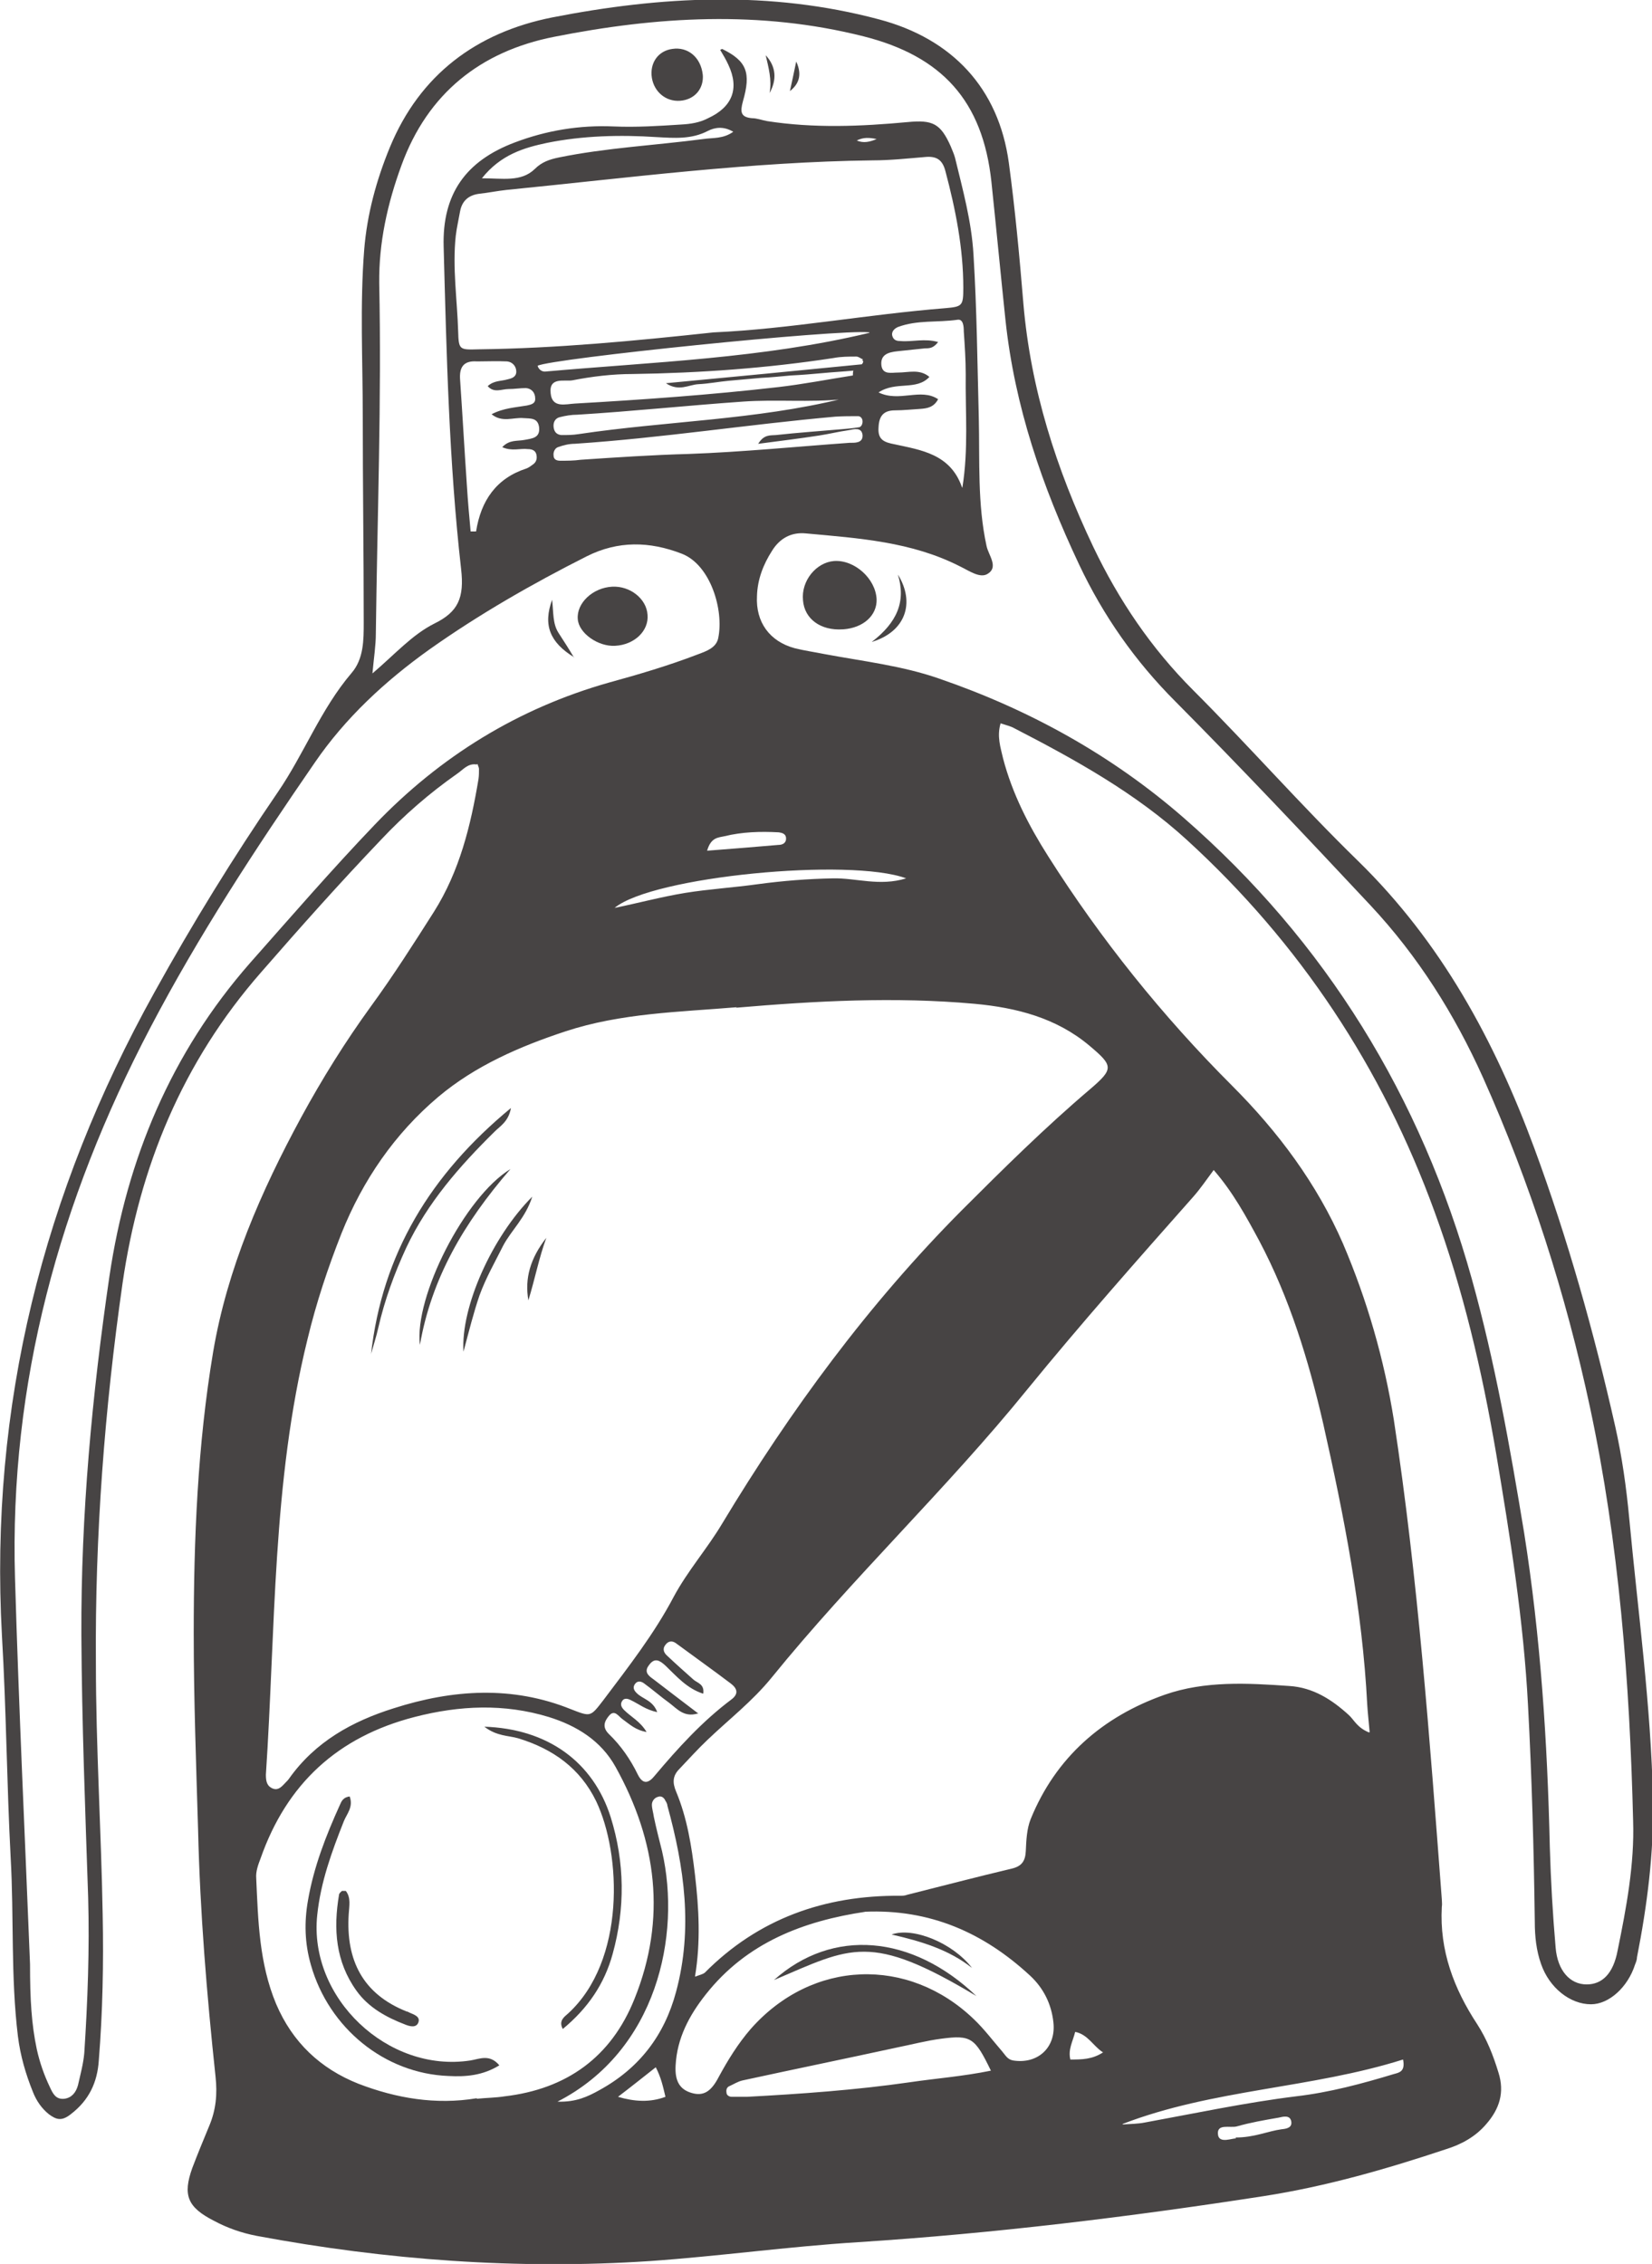 <?xml version="1.0" encoding="UTF-8"?>
<svg id="Warstwa_1" xmlns="http://www.w3.org/2000/svg" version="1.1" viewBox="0 0 341.1 467.3">
  <!-- Generator: Adobe Illustrator 29.2.1, SVG Export Plug-In . SVG Version: 2.1.0 Build 116)  -->
  <defs>
    <style>
      .st0 {
        fill: #474444;
      }
    </style>
  </defs>
  <path class="st0" d="M98.4,157.8c-1.8-.3-2.8,1.1-4,1.9-5.7,4-10.9,8.5-15.7,13.6-8.5,8.9-16.7,18.1-24.8,27.4-16.2,18.5-25.1,40.1-28.6,64.2-3.7,25.9-5.7,52-5.5,78.3,0,17.4,1.1,34.7,1.4,52,.2,10.1,0,20.1-.8,30.1-.3,4.5-2,8.2-5.8,11.1-1.9,1.5-3,1.1-4.5,0-1.5-1.2-2.6-2.8-3.3-4.6-1.5-3.7-2.6-7.5-3.1-11.5-1.5-12.3-.8-24.6-1.5-36.9-.8-15.2-.9-30.5-1.8-45.8-2.6-47.4,8.5-91.4,31.5-132.8,7.8-14.1,16.3-27.9,25.4-41.2,5.5-8,8.9-17.2,15.3-24.7,2.5-2.9,2.5-6.8,2.5-10.4,0-14.2-.2-28.4-.2-42.7,0-11.4-.6-22.9.3-34.3.6-7.3,2.5-14.3,5.3-21.1,6.2-15,17.9-23.7,33.5-26.8,22.5-4.4,45-5.6,67.5.4,15.1,4,24.7,14.2,26.8,29.6,1.3,9.6,2.2,19.3,3,29,1.5,17.7,6.8,34.2,14.4,50.2,5.3,11.1,12,21,20.7,29.7,11.5,11.5,22.3,23.8,34,35.2,17.2,16.8,28.2,37.1,36.4,59.3,6.9,18.7,12.3,37.9,16.7,57.4,1.4,6.2,2.3,12.6,2.9,19,1.8,19.3,4.5,38.6,4.9,58.1.2,11-1.2,21.8-3.3,32.5,0,.5-.2,1-.4,1.5-1.5,4.7-5.4,8.2-9.1,8.2-4.3,0-8.6-3.4-10.3-8.3-1-2.8-1.3-5.8-1.3-8.7-.2-14.9-.6-29.8-1.4-44.7-.9-17.5-3.7-34.8-6.6-52.1-2.9-17-6.8-33.7-12.7-49.8-10.8-29.7-27.8-55.4-51.1-76.7-10.6-9.7-23.1-16.6-35.7-23.1-.7-.4-1.6-.6-2.8-1-.8,2.7,0,5,.5,7.2,1.9,7.3,5.3,13.9,9.3,20.2,10.9,17.2,23.6,33,38,47.4,9.5,9.5,17.5,20.2,22.9,32.6,5,11.7,8.5,23.9,10.5,36.4,5,32.8,7.4,65.9,9.9,98.9,0,.5.1,1,0,1.6-.5,9,2.5,16.9,7.3,24.2,2,3.1,3.3,6.4,4.4,10,1.3,4.1.2,7.5-2.5,10.6-2.2,2.6-5.1,4.2-8.3,5.2-12.3,4.1-24.8,7.7-37.7,9.7-27.8,4.3-55.7,7.7-83.7,9.5-14.4.9-28.7,2.9-43,3.9-27.3,1.8-54.4-.2-81.2-5.2-3.1-.6-6-1.6-8.8-3.1-5.5-2.8-6.5-5.3-4.5-10.9,1.1-2.9,2.3-5.8,3.5-8.7,1.4-3.3,1.7-6.6,1.3-10.2-1.8-16.9-3.2-33.8-3.6-50.9-.4-13.5-.9-27-.9-40.6,0-19.4.8-38.9,4-58,2.9-17.2,9.9-33.2,18.2-48.5,4.3-7.9,9.1-15.6,14.4-22.9,4.6-6.3,8.8-12.9,13-19.5,5.3-8.4,7.6-17.8,9.2-27.4.1-.7.1-1.4.1-2.1,0-.3-.2-.6-.3-1ZM152.1,207.9c-11.9,1-23.9,1.2-35.4,5-9.4,3.1-18.6,7.1-26.2,13.5-9,7.6-15.6,17.2-20,28.2-2.8,7.1-5.2,14.3-7,21.8-7.3,29.5-6.6,59.9-8.6,89.9,0,1.4.2,2.4,1.5,2.9,1.2.4,1.9-.6,2.6-1.3.2-.2.5-.5.7-.8,5.4-7.6,13-11.8,21.6-14.5,12.2-3.9,24.5-4.7,36.6.2,4.1,1.6,4,1.6,6.7-1.9,5.2-6.9,10.5-13.7,14.5-21.3,2.9-5.4,6.9-9.9,10-15.1,14.1-23.4,30.2-45.3,49.5-64.7,8.6-8.6,17.2-17.1,26.5-25,4.9-4.2,4.8-4.8-.2-9-6.8-5.7-15-7.8-23.6-8.6-16.5-1.5-32.9-.6-49.3.8ZM149.1,10.1c5.1,2.5,6,4.9,4.3,10.8-.6,2.2-.5,3.3,1.9,3.5,1,0,2,.4,3.1.6,9.7,1.5,19.3,1.1,29,.2,5.2-.5,6.8.3,8.9,5,.3.8.7,1.6.9,2.4,1.6,6.6,3.4,13.1,3.8,19.9.7,11.3.8,22.5,1.1,33.8.2,8.8-.3,17.7,1.6,26.4.4,1.9,2.5,4.3.3,5.7-1.6,1.1-3.9-.6-5.8-1.5-10-5.1-20.9-5.8-31.8-6.8-3-.3-5.4,1-7,3.6-1.8,2.8-3,5.9-3.1,9.3-.3,5.4,2.6,9.4,7.8,10.8,2,.5,4.1.8,6.1,1.2,8,1.5,16.1,2.4,23.8,5.1,18.6,6.4,35.6,15.8,50.4,28.7,29.4,25.6,49,57.6,59.5,95.2,4.8,17.2,7.9,34.8,10.8,52.4,3.4,21.5,4.8,43.1,5.3,64.8.2,6.9.6,13.9,1.2,20.8.4,4.8,3,7.6,6.4,7.6,3.2,0,5.5-2.2,6.4-7,1.8-8.8,3.5-17.8,3.2-26.8-.7-28.6-2.9-57.2-8.9-85.3-5-23.4-12.3-46.2-22.1-68.1-5.9-13.1-13.4-25-23.2-35.5-13.3-14.2-26.6-28.3-40.3-42.1-8.3-8.3-14.9-17.7-19.9-28.3-7.6-16.1-13.3-32.6-15.2-50.5-1-9.5-1.9-19-2.9-28.5-1.8-16.7-10.2-25.9-26.4-30-21.4-5.4-42.7-4.1-63.9.1-15.2,3-26.1,11.7-31.5,26.5-2.9,7.9-4.7,16-4.6,24.4.5,24.1-.4,48.2-.7,72.3,0,2.4-.4,4.9-.7,8.2,4.7-4,8.2-8,12.8-10.3,4.9-2.4,6.2-5.3,5.5-11.3-2.5-22.1-3-44.3-3.6-66.5-.3-10.9,4.6-17.7,14.7-21.5,6.6-2.5,13.4-3.6,20.4-3.3,4.7.2,9.4-.1,14-.4,1.9-.1,3.8-.4,5.5-1.3,5-2.3,6.5-6.1,4.2-11-.5-1.1-1.1-2.1-1.7-3.1ZM282.8,357.5c-.2-2.3-.4-4-.5-5.7-1-19.6-4.8-38.9-9.1-58-3-13-6.9-25.8-13.2-37.7-2.7-5-5.4-10-9.4-14.6-1.5,2-2.7,3.8-4.2,5.5-11.6,13.1-23.2,26.2-34.3,39.8-16.7,20.6-36.1,38.9-52.8,59.5-4,4.9-8.8,8.6-13.2,12.8-2,1.9-3.9,4-5.8,6-1.4,1.4-1.5,2.8-.7,4.7,2.3,5.5,3.2,11.3,3.9,17.2.8,6.9,1.2,13.7,0,21,1.1-.4,1.6-.5,2-.8,11.1-11.2,24.8-16,40.3-15.9.5,0,1,0,1.5-.2,7.2-1.8,14.4-3.7,21.6-5.4,2.1-.5,2.8-1.6,2.9-3.6.1-2.2.2-4.6,1-6.6,5.2-12.8,14.9-21.2,27.7-25.7,8.3-2.9,17.1-2.4,25.7-1.8,4.9.3,8.8,2.8,12.3,6,1.1,1,1.7,2.6,4.2,3.6ZM6.2,405.4c0,7.3.3,12.4,1.4,17.6.6,2.7,1.5,5.3,2.7,7.8.6,1.3,1.2,2.6,3,2.4,1.5-.2,2.4-1.3,2.8-2.8.5-2.2,1.1-4.4,1.3-6.6.7-10.7,1.1-21.5.8-32.2-.6-18-1.3-36-1.4-54.1-.1-24.9,2.2-49.5,5.8-74.1,3.6-24.2,12.7-46,29-64.6,8.5-9.6,16.9-19.3,25.8-28.6,13.5-14.1,29.6-24,48.3-29.3,6.2-1.7,12.3-3.5,18.3-5.8,1.9-.7,3.9-1.4,4.3-3.4,1.2-5.8-1.6-15.1-7.5-17.4-6.7-2.6-13.2-2.7-19.6.5-11.3,5.7-22.3,12-32.6,19.3-9.1,6.5-17.3,14.1-23.6,23.3-12.2,17.7-24,35.7-34,54.8C12.3,247.9,1.9,285.5,3.1,325.8c.8,27.2,2.1,54.4,3.1,79.6ZM98.5,433.2c1.9-.2,3.8-.2,5.7-.5,12.8-1.5,22-8.1,26.8-20.1,6.7-16.6,4.6-32.6-3.9-47.9-3-5.4-8-8.5-13.8-10.3-9.2-2.8-18.4-2.4-27.7,0-15.9,4.1-26.4,13.8-31.8,29.2-.5,1.3-1,2.7-.9,4,.4,8.8.6,17.6,4.1,26,3.4,8,9.2,13.4,17,16.5,7.8,3,16,4.4,24.4,3ZM147.5,68.6c15.5-.7,31.5-3.7,47.8-5,3.4-.3,3.6-.5,3.6-4.2,0-8.2-1.6-16.2-3.7-24.1-.6-2.3-1.8-3.1-4.1-2.9-3.6.3-7.3.7-10.9.7-25.3.3-50.4,3.6-75.6,6.1-1.9.2-3.8.6-5.7.8-2.2.3-3.5,1.5-3.9,3.6-.3,1.7-.7,3.4-.9,5.1-.7,6.6.3,13.1.5,19.7.1,3.9.3,3.8,4.3,3.7,16-.2,31.8-1.7,48.5-3.5ZM178.7,394.6c-12.7,1.9-24.5,6.3-33,17.1-3.4,4.3-5.9,9-6.2,14.6-.2,3.3.9,5,3.3,5.7,2.4.7,4-.2,5.6-3.3,1.9-3.5,4-6.9,6.6-9.9,12.7-14.4,32.6-15,46.1-2,2.1,2,3.9,4.4,5.8,6.6.7.8,1.1,1.7,2.3,1.9,5.1.8,8.9-2.7,8.3-7.9-.4-3.7-2-7-4.8-9.6-9.5-8.8-20.6-13.8-34.2-13.2ZM198.7,100.7c1.3-8,.6-15.7.7-23.5,0-2.9-.2-5.9-.4-8.8,0-1-.1-2.6-1.3-2.4-4.1.6-8.3,0-12.3,1.5-.7.3-1.5,1-1.1,2,.3.8,1,.9,1.7.9,2.4.2,4.9-.6,7.7.2-1,1.3-1.8,1.3-2.7,1.3-1.9.2-3.8.4-5.7.6-1.9.2-3.6.7-3.3,3,.3,1.9,2.1,1.4,3.4,1.4,2.2,0,4.5-.8,6.5.9-2.7,2.9-6.9.8-10.5,3.2,4.3,2.1,8.7-1,12.3,1.4-.9,1.7-2.3,1.9-3.7,2-1.7.1-3.5.3-5.2.3-2.4,0-3.3,1.2-3.4,3.5-.2,2.6,1.2,3.1,3.3,3.5,5.5,1.2,11.5,2,13.9,8.8ZM97.1,109.7c.4,0,.8,0,1.2,0,1-6.4,4.2-11,10.4-13,.5-.2.9-.5,1.3-.8.6-.4.9-1,.8-1.8-.1-1.1-.9-1.4-1.8-1.4-1.6-.2-3.3.5-5.3-.4,1.5-1.6,3.1-1.2,4.6-1.5,1.6-.3,3.3-.4,3-2.7-.3-1.9-1.8-1.7-3.2-1.8-2.1-.2-4.4,1-6.6-.8,2.5-1.3,5-1.4,7.3-1.8.9-.2,1.8-.4,1.7-1.5,0-1.1-.7-2-1.9-2.1-1.2,0-2.4.2-3.6.2-1.4,0-3,.9-4.3-.6,1.3-1.2,2.8-1,4.1-1.4.9-.2,1.8-.5,1.8-1.6,0-1.1-.8-2-1.9-2.1-2.1-.1-4.2,0-6.2,0-2.8-.2-3.7,1.2-3.5,3.8.5,7.3.9,14.5,1.4,21.8.2,3.3.5,6.5.8,9.8ZM144,353.7c-2.8.8-4.2-1-5.8-2.2-1.8-1.3-3.5-2.8-5.3-4.1-.6-.4-1.3-.5-1.8.2-.5.7-.2,1.3.3,1.8,1.2,1.3,3.4,1.5,4.3,4-2.4-.5-3.8-1.7-5.5-2.5-.6-.3-1.4-.5-1.8.3-.4.7,0,1.3.5,1.8,1.4,1.4,3.3,2.3,4.6,4.5-2.3-.4-3.5-1.6-4.9-2.6-.9-.6-1.7-2.2-2.9-.7-.9,1.1-1.4,2.3,0,3.7,2.5,2.4,4.5,5.3,6,8.4,1.1,2.2,2.3,1.7,3.5.2,4.8-5.7,9.8-11.2,15.8-15.7,1.6-1.2,1.2-2.3-.1-3.3-3.7-2.8-7.5-5.5-11.3-8.3-.8-.6-1.6-.5-2.2.3-.7.9-.3,1.7.4,2.3,1.8,1.7,3.6,3.3,5.4,4.9.8.7,2.3.9,2,2.9-3.4-1.1-5.5-3.6-7.8-5.8-1.1-1-2.2-1.8-3.4-.1-1.1,1.4-.1,2.2.9,2.9,3,2.3,6,4.6,9.3,7.1ZM204.6,427.4c-3.3-6.8-4.1-7.4-10.2-6.6-3.1.4-6.1,1.2-9.1,1.8-10.6,2.3-21.3,4.5-31.9,6.8-1,.2-1.9.8-2.8,1.2-.5.2-.7.7-.6,1.3,0,.6.6.9,1.1.9,1,0,2.1,0,3.1,0,11.2-.6,22.5-1.4,33.6-3,5.4-.8,10.9-1.2,16.8-2.4ZM115.2,433.8c3.7.1,6.1-1,8.6-2.4,8.2-4.5,13.4-11.3,15.8-20.3,3.5-13,1.7-25.7-1.8-38.4,0-.3-.2-.7-.4-1-.3-.7-.9-1.1-1.6-.8-.7.2-1.2.9-1.2,1.6,0,.8.3,1.7.4,2.5.5,2.4,1.1,4.7,1.7,7.1,4,17.4-1.1,41.2-21.6,51.7ZM176.1,77.5c0-.3,0-.7.1-1-2.1.2-4.1.3-6.2.5-2.2.2-4.5.4-6.7.5-2.1.2-4.2.4-6.2.5-2.2.2-4.5.4-6.7.6-2.1.2-4.1.6-6.2.7-2,.1-4,1.6-6.7-.2,13.9-1.3,27.2-2.6,40.4-3.9.1,0,.2-.2.3-.4.2-.7-.6-.1,0-.6-.5-.2-.9-.6-1.4-.6-1.6,0-3.1,0-4.7.3-13.7,2.1-27.6,3.1-41.5,3.3-4.1,0-8.3.5-12.4,1.3-1.6.3-4.9-.8-4.5,2.7.3,3.1,3.1,2.2,5,2.1,14-.8,28.1-1.8,42-3.4,5.2-.6,10.3-1.6,15.4-2.4ZM156.5,91.7c1.2-2.1,2.6-1.8,3.7-1.9,4.5-.5,9-.8,13.5-1.2,1.2-.1,2.4-.2,3.6-.4.4,0,.8-.5.8-1.2,0-.7-.5-1.1-.9-1.1-1.6,0-3.1,0-4.7.1-18,1.6-35.8,4.4-53.8,5.6-1.2,0-2.4.3-3.5.7-.6.2-1,1-.9,1.7,0,.9.7,1.1,1.4,1.1,1.4,0,2.8,0,4.2-.2,7.4-.5,14.9-1,22.3-1.2,11.1-.4,22.1-1.5,33.2-2.3,1.1,0,2.8.1,2.7-1.6-.2-1.7-1.8-1.2-2.9-1-2.1.3-4.1.8-6.1,1.1-3.9.6-7.9,1.1-12.5,1.7ZM174,82.4c-6.9.7-13.8,0-20.7.5-11.4.8-22.7,2-34.1,2.7-1.2,0-2.4.2-3.6.5-.9.2-1.4,1-1.3,2,.1,1,.6,1.6,1.6,1.7,1.2,0,2.4,0,3.6-.2,18.1-2.7,36.5-2.9,54.4-7.3ZM179.5,68.6c-6.4-.7-65.7,5.4-68.5,6.9.2.7.8,1.2,1.5,1.2,22.4-2,44.9-2.7,67-8ZM151.4,27.2c-2-1.2-3.8-.9-5.2-.2-3.4,1.8-7,1.5-10.6,1.3-7.6-.5-15.3-.3-22.7,1.2-4.7,1-9.5,2.4-13.4,7.3,4.3,0,8.1.8,10.9-1.9,1.5-1.5,3.1-2,5-2.4,9.8-2,19.9-2.5,29.8-3.8,2-.3,4.1,0,6.2-1.5ZM231.8,438.5c1.5-.1,3.1-.1,4.6-.4,10.4-1.9,20.7-4.1,31.2-5.4,6.9-.8,13.6-2.6,20.2-4.6,1.1-.3,2.4-.5,1.9-3-19,6-39.2,6.1-57.9,13.3ZM126.9,187.4c4.9-1,9.7-2.3,14.6-3.1,5-.8,10-1.1,15-1.8,5.2-.7,10.3-1.1,15.5-1.2,4.8-.1,9.6,1.7,15.1,0-11.6-4.3-52.4-.4-60.2,6.1ZM145.9,175.6c5.3-.4,10.1-.8,14.8-1.2.9,0,1.7-.4,1.6-1.5-.1-.8-.8-1-1.5-1.1-3.8-.2-7.5-.1-11.2.8-1.3.3-2.8.2-3.6,3ZM255.1,441.2c3.9,0,6.6-1.3,9.5-1.7,1-.1,2.3-.3,2-1.7-.3-1.3-1.7-.9-2.6-.7-2.9.5-5.8,1-8.6,1.8-1.4.4-4.3-.7-3.9,1.8.3,1.8,3,.6,3.7.7ZM127.6,432.8c3.4,1,6.6,1.2,9.8,0-.5-2.1-.9-4-2-6.1-2.8,2.2-5.3,4.2-7.8,6.1ZM227.7,423.6c-2-1.3-3.1-3.7-5.7-4.2-.5,2-1.5,3.6-1,5.7,2.4,0,4.5,0,6.8-1.5ZM181,28.7c-1.5-.3-2.7-.4-4.1.3,1.4.6,2.7.3,4.1-.3Z"/>
  <path class="st0" d="M76.6,279.6c2.3-20.8,12.3-37.2,28.9-50.9-.5,2.8-2.2,3.7-3.4,4.9-7.2,7.1-13.8,14.6-18.2,23.9-2.5,5.4-4.5,10.9-5.8,16.6-.4,1.8-1,3.6-1.5,5.4Z"/>
  <path class="st0" d="M86.7,277.6c-1.2-9.9,9.2-30.5,18.7-36.3-9.7,11.2-16.3,22.6-18.7,36.3Z"/>
  <path class="st0" d="M95.7,279c-.6-9.2,5.9-23.7,14.2-32-1.4,4.4-4.3,6.9-6,10.1-1.7,3.4-3.6,6.7-4.9,10.3-1.2,3.5-2.1,7.1-3.3,11.6Z"/>
  <path class="st0" d="M112.8,255.5c-1.5,4.1-2.3,8.3-3.7,12.9-.8-4.5.4-8.7,3.7-12.9Z"/>
  <path class="st0" d="M174,129.9c-4.5.3-7.9-2.1-8.2-6-.4-4,2.7-7.8,6.4-8.1,4.2-.3,8.6,3.6,8.8,7.9.1,3.3-2.7,5.9-6.9,6.2Z"/>
  <path class="st0" d="M145.1,15.3c.3,3-1.7,5.3-4.7,5.5-2.9.2-5.3-1.8-5.8-4.7-.5-3.1,1.3-5.6,4.2-6,3.2-.5,5.9,1.7,6.3,5.3Z"/>
  <path class="st0" d="M180,132.5c5.2-4,7.1-8.3,5.4-13.9,3.6,5.8,1.6,11.8-5.4,13.9Z"/>
  <path class="st0" d="M158.9,19.2c.5-2.7-.2-5.2-.8-7.8,2.2,2.4,2.3,5.1.8,7.8Z"/>
  <path class="st0" d="M163.1,18.8c.4-1.8.8-3.7,1.3-6.1,1.3,2.8.5,4.7-1.3,6.1Z"/>
  <path class="st0" d="M127,133.3c-3.5.2-7.5-2.6-7.7-5.5-.3-3.3,3.1-6.5,7.1-6.7,3.7-.2,7.1,2.5,7.3,5.8.3,3.3-2.7,6.2-6.7,6.4Z"/>
  <path class="st0" d="M118.6,135.7c-5.1-3.1-6.5-6.7-4.6-11.9.3,2.7.1,4.9,1.3,6.8,1.1,1.7,2.2,3.4,3.2,5.1Z"/>
  <path class="st0" d="M72.2,370.8c.8,2.2-.6,3.6-1.2,5.1-2.5,6.3-4.8,12.6-5.5,19.4-1.8,17.1,14.6,32.6,31.6,30,1.9-.3,4-1.4,6,1-3.4,2.1-6.9,2.4-10.5,2.2-13.2-.5-24.7-9.9-28.4-22.9-1.3-4.5-1.4-8.9-.6-13.4,1.2-6.9,3.7-13.3,6.6-19.7.3-.7.7-1.6,2.1-1.7Z"/>
  <path class="st0" d="M99.9,356.4c13.2.4,22.6,7.3,26.2,18.7,2.9,9.3,3,18.8.4,28.2-1.7,6.2-5.1,11.2-10.3,15.5-.9-1.7.3-2.5,1.1-3.2,11.9-10.9,11-32.9,5.8-43.8-3.3-6.8-8.9-10.8-16.1-13-2.1-.6-4.4-.4-7-2.4Z"/>
  <path class="st0" d="M71.4,390.3c1.1,1.4.7,3.1.6,4.8-.6,9.5,2.9,16.5,12,20.1.2,0,.3.1.5.2.9.4,2.3.8,1.9,2-.4,1.2-1.7.9-2.7.5-3.9-1.5-7.6-3.5-10.1-7-4.3-6-4.8-12.7-3.6-19.8,0-.3.4-.6.6-.8,0,0,.3,0,.8,0Z"/>
  <path class="st0" d="M201.6,412c-22-13.2-25.8-10.1-41.8-3.3,12.1-10.8,28.5-9.4,41.8,3.3Z"/>
  <path class="st0" d="M200.7,406.2c-4.8-3.8-10.5-5.5-16.6-6.9,4.4-1.6,12.6,1.7,16.6,6.9Z"/>
</svg>